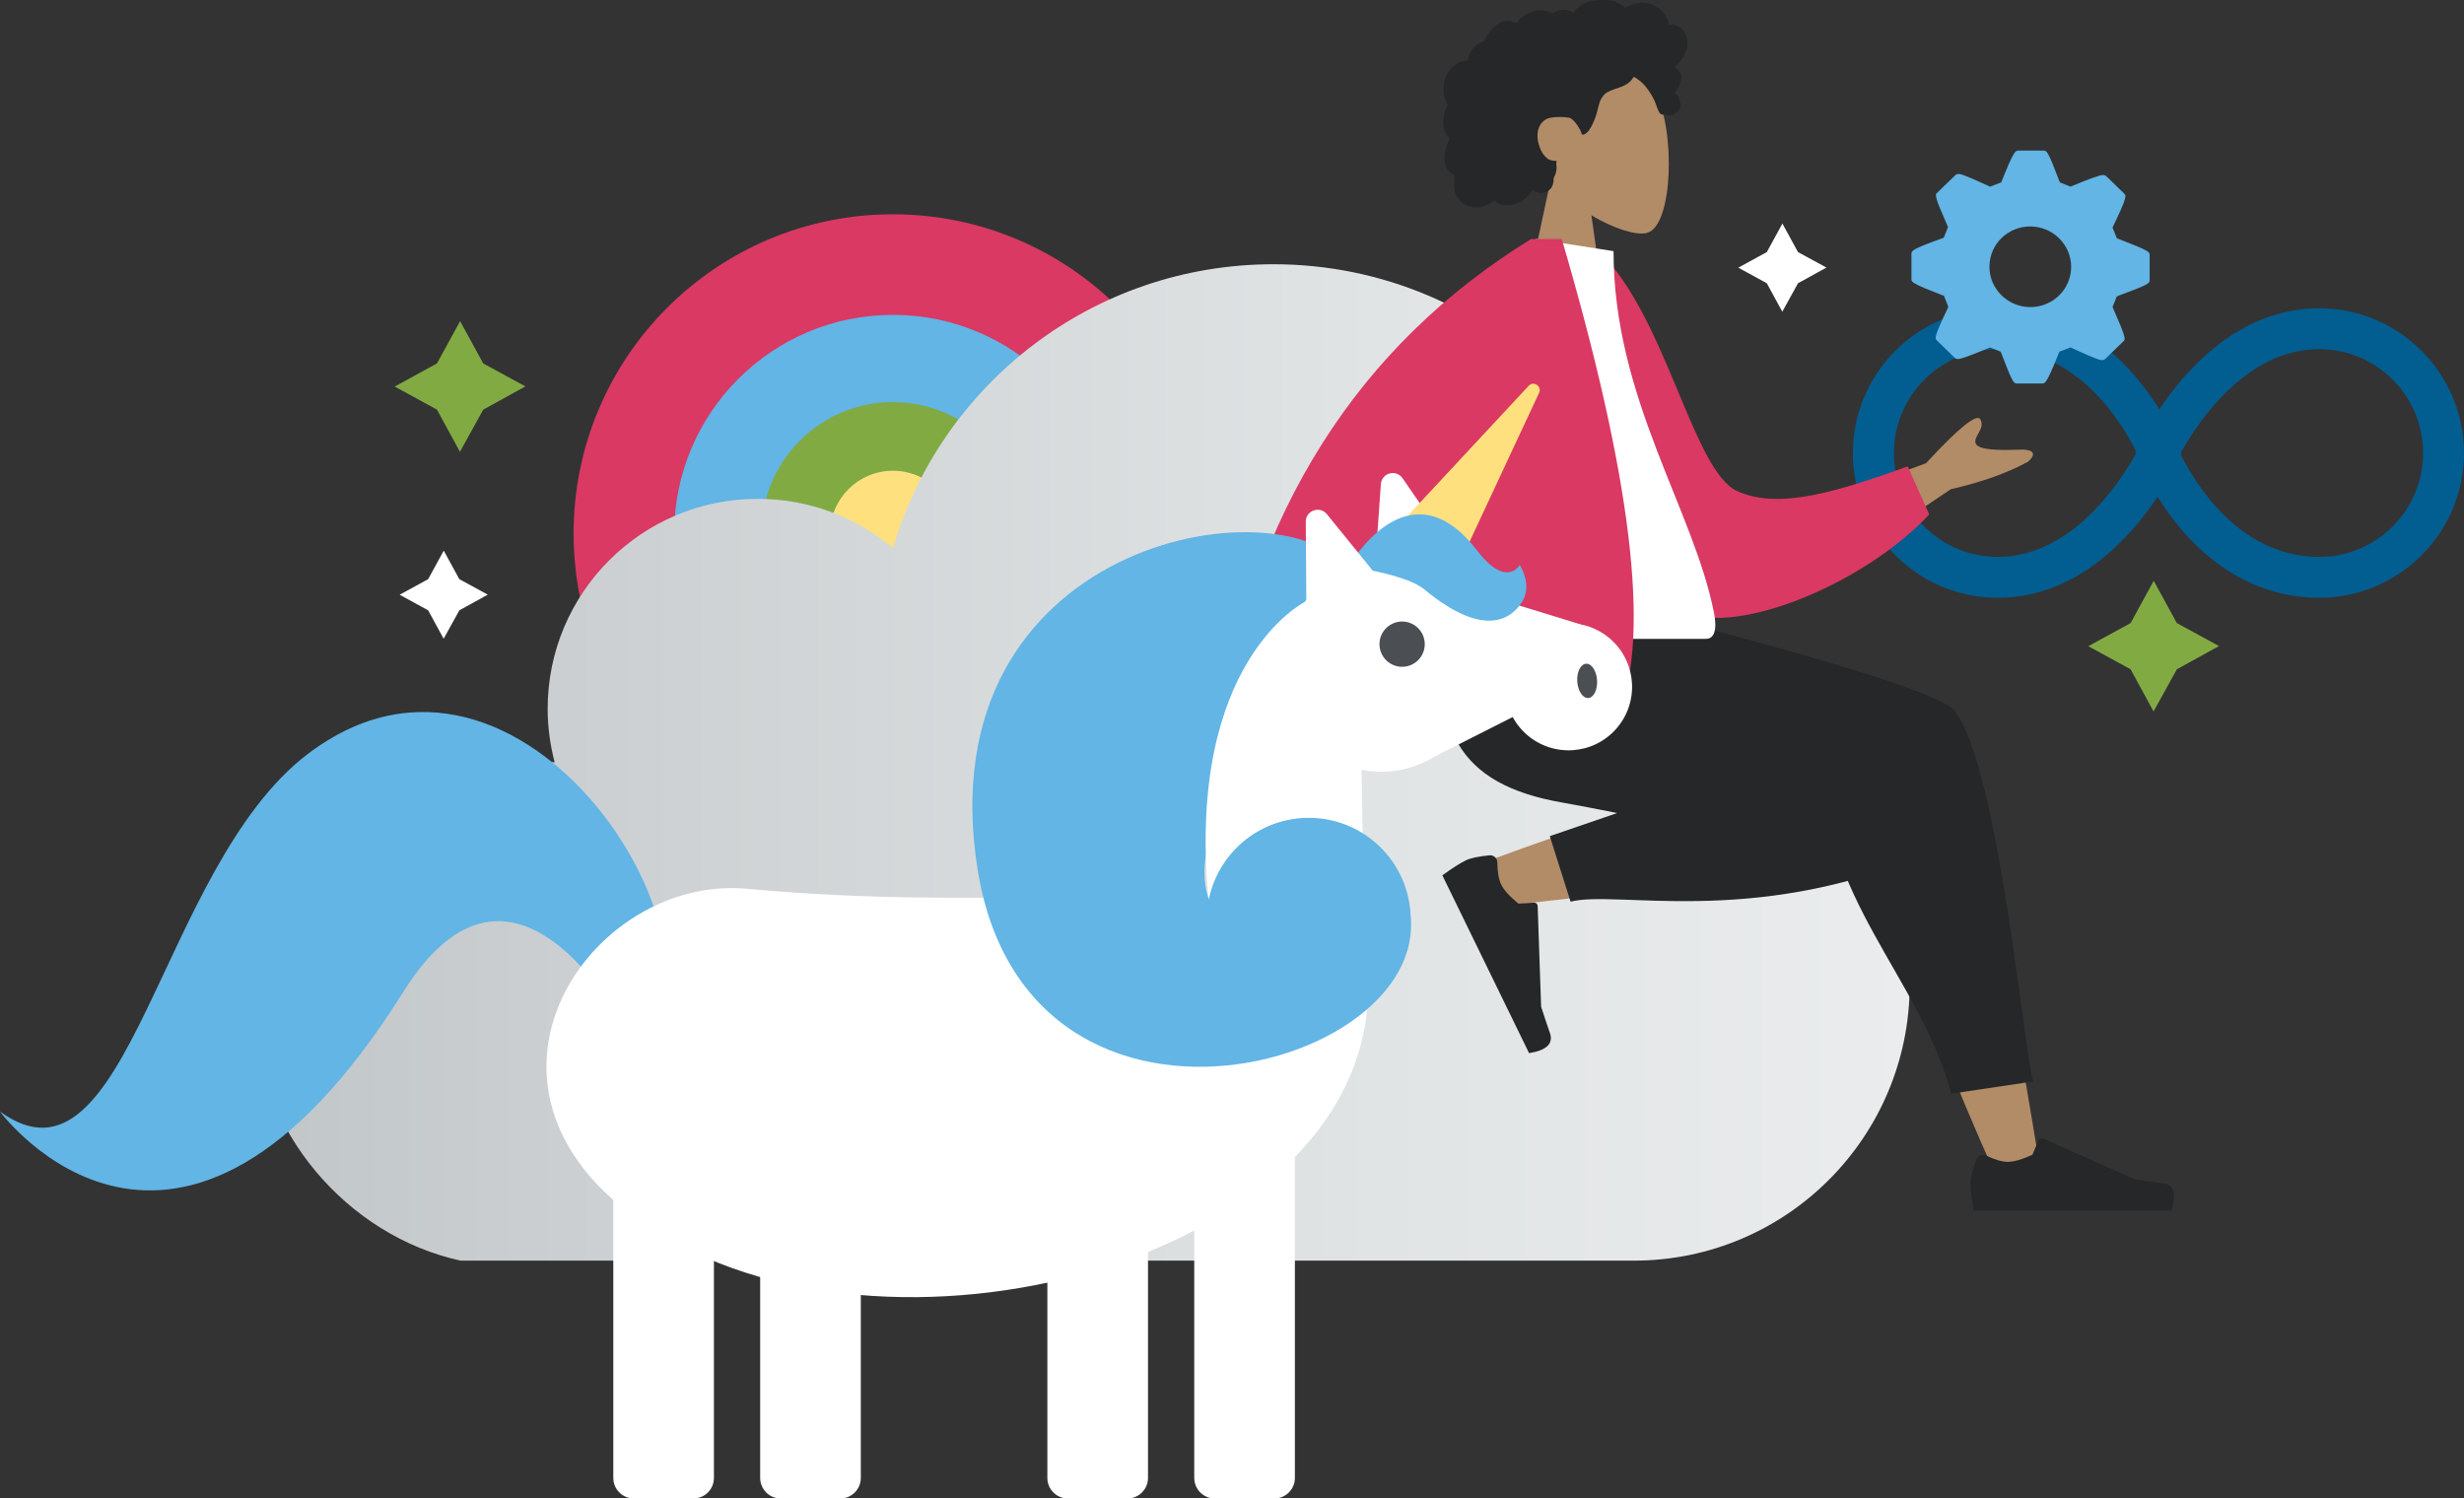 <?xml version="1.0" encoding="utf-8"?>
<!-- Generator: Adobe Illustrator 24.1.2, SVG Export Plug-In . SVG Version: 6.00 Build 0)  -->
<svg version="1.1" id="Layer_1" xmlns="http://www.w3.org/2000/svg" xmlns:xlink="http://www.w3.org/1999/xlink" x="0px" y="0px"
	 viewBox="0 0 656.426 399.236" enable-background="new 0 0 656.426 399.236" xml:space="preserve">
<rect x="0" y="0" width="656.426" height="399.236" fill="#333333" stroke="none"/>
<g>
	<g>
		<circle fill="#D93963" cx="237.878" cy="142.158" r="85.065"/>
		<circle fill="#62B5E5" cx="237.878" cy="142.158" r="58.27"/>
		<circle fill="#81AA43" cx="237.878" cy="142.158" r="35.031"/>
		<circle fill="#FFE07F" cx="237.878" cy="142.158" r="16.739"/>
	</g>
	<path fill="#025D91" d="M493.62,120.702c0,21.25,17.317,38.567,38.567,38.567c21.154,0,35.401-16.118,42.596-26.91
		c1.631,2.59,3.646,5.468,6.092,8.395c10.217,12.136,23.025,18.516,36.984,18.516c21.25,0,38.567-17.317,38.567-38.567
		s-17.317-38.567-38.567-38.567c-21.106,0-35.401,16.118-42.596,26.91c-1.631-2.59-3.646-5.468-6.092-8.395
		c-10.217-12.136-23.025-18.516-36.984-18.516C510.937,82.136,493.62,99.452,493.62,120.702z M580.971,121.134l0.144-0.288
		l-0.096-0.288c3.933-7.099,16.885-27.534,36.84-27.534c15.254,0,27.678,12.424,27.678,27.678s-12.424,27.678-27.678,27.678
		C596.369,148.38,584.521,128.233,580.971,121.134z M504.557,120.702c0-15.254,12.424-27.678,27.678-27.678
		c21.49,0,33.338,20.147,36.84,27.246l-0.144,0.288l0.096,0.288c-3.933,7.099-16.885,27.534-36.84,27.534
		C516.933,148.38,504.509,135.956,504.557,120.702z"/>
	<g>
		<linearGradient id="SVGID_1_" gradientUnits="userSpaceOnUse" x1="67.943" y1="203.134" x2="508.748" y2="203.134">
			<stop  offset="0" style="stop-color:#C1C6C8"/>
			<stop  offset="0.165" style="stop-color:#CACED0"/>
			<stop  offset="0.679" style="stop-color:#E1E4E5"/>
			<stop  offset="1" style="stop-color:#EAECED"/>
		</linearGradient>
		<path fill="url(#SVGID_1_)" d="M67.943,268.916c0-36.987,29.964-66.952,66.952-66.952c4.448,0,8.662,0.468,12.875,1.17
			c-1.17-4.448-1.873-9.364-1.873-14.28c0-30.901,25.048-55.949,55.949-55.949c13.812,0,26.219,4.916,36.051,13.109
			c12.875-43.776,53.374-75.613,101.364-75.613c58.29,0,105.812,47.288,105.812,105.812c0,4.448-0.234,8.896-0.936,13.344
			c36.285,4.214,64.611,35.115,64.611,72.804c0,40.499-32.774,73.506-73.506,73.506h-312.52
			C92.523,329.313,67.943,300.988,67.943,268.916z"/>
		<g>
			<g id="humaaans_x2F_sitting-1_1_">
				
					<g id="A-Human_x2F_Sitting_1_" transform="translate(190, 200.5) scale(-1, 1) translate(-190, -200.5) translate(40, 24)">
					<g id="Head_x2F_Front_x2F_Airy_1_" transform="translate(82, 0)">
						<g id="Head_2_" transform="translate(54, 31)">
							<path fill-rule="evenodd" clip-rule="evenodd" fill="#B28B67" d="M-209.053-6.754c4.307-5.055,7.221-11.25,6.734-18.192
								c-1.403-20.001-29.245-15.601-34.661-5.506s-4.772,35.701,2.227,37.505c2.791,0.72,8.738-1.043,14.79-4.691l-3.799,26.875
								h22.43L-209.053-6.754z"/>
						</g>
					</g>
					<g id="Bottom_x2F_Sitting_x2F_Sweat-Pants_1_" transform="translate(0, 187)">
						<path id="Skin_3_" fill-rule="evenodd" clip-rule="evenodd" fill="#B28B67" d="M-203.357,99.511
							c9.955-60.987,18.24-101.364,22.986-113.653c3.136-8.119,26.857-7.168,24.128,9.169c-1.144,6.851-5.672,25.197-11.624,46.045
							c-3.476,12.176-12.136,35.254-24.111,61.758L-203.357,99.511z M-56.514,30.831c-4.203-0.578-53.315-5.726-87.958-10.712
							c-13.911-2.002-6.428-28.058,8.016-25.301c4.859,0.928,10.028,1.954,15.36,3.059c18.557,3.845,57.032,17.436,68.019,21.778
							C-46.172,22.384-50.624,31.641-56.514,30.831z"/>
						<path id="Leg-Back_1_" fill-rule="evenodd" clip-rule="evenodd" fill="#252728" d="M-145.321-12.353l59.429-30.253v-6.586
							h-7.068c-57.494,14.651-86.874,24.039-88.139,28.167c-0.014,0.044-0.026,0.089-0.037,0.133
							c-0.029,0.038-0.057,0.076-0.085,0.115c-11.394,15.67-18.218,92.174-20.458,97.902l21.834,3.257
							c8.352-30.971,35.073-52.546,34.364-89.64C-145.29-10.345-145.242-11.377-145.321-12.353z"/>
						<path id="Leg-Front_1_" fill-rule="evenodd" clip-rule="evenodd" fill="#252728" d="M-90.83,5.614
							c5.438-1.088,10.445-2.06,14.73-2.811c27.677-4.854,35.747-19.67,30.976-51.994h-50.994
							c-8.33,2.393-51.62,20.547-74.081,30.203c-14.866,6.391-10.18,29.429-1.761,35.424c0.046,0.368,0.197,0.618,0.467,0.729
							c45.285,18.769,81.11,8.921,93.078,12.068l5.536-17.462L-90.83,5.614z"/>
						
							<g id="Accessories_x2F_Shoe_x2F_Flat-Sneaker_3_" transform="translate(143.959, 93.332) rotate(64) translate(-143.959, -93.332) translate(113.459, 73.332)">
							<path id="shoe_3_" fill-rule="evenodd" clip-rule="evenodd" fill="#252728" d="M-126.237,166.957
								c1.556-2.542,2.88-4.24,3.972-5.093c1.328-1.038,3.439-2.33,6.333-3.879c1.204,1.541,12.022,15.387,32.453,41.538
								c-2.725,3.868-5.139,4.75-7.24,2.646c-2.102-2.103-3.868-3.835-5.299-5.194l-23.691-12.582
								c-0.456-0.242-0.629-0.808-0.387-1.264c0.004-0.008,0.008-0.016,0.013-0.023l2.041-3.593
								c-0.678-2.938-1.542-5.08-2.594-6.426c-0.854-1.094-2.476-2.259-4.865-3.496l0,0c-0.917-0.475-1.275-1.603-0.801-2.519
								C-126.282,167.034-126.26,166.995-126.237,166.957z"/>
						</g>
						<g id="Accessories_x2F_Shoe_x2F_Flat-Sneaker_2_" transform="translate(263, 132)">
							<path id="shoe_2_" fill-rule="evenodd" clip-rule="evenodd" fill="#252728" d="M-449.528-34.083
								c1.046,2.791,1.568,4.88,1.568,6.265c0,1.685-0.281,4.145-0.842,7.378c-1.955,0-19.526,0-52.713,0
								c-1.37-4.529-0.579-6.973,2.372-7.335c2.951-0.361,5.403-0.687,7.355-0.978l24.501-10.922
								c0.471-0.21,1.024,0.002,1.234,0.473c0.004,0.008,0.007,0.016,0.01,0.024l1.575,3.82c2.732,1.275,4.952,1.912,6.66,1.912
								c1.388,0,3.304-0.561,5.75-1.682l0,0c0.938-0.43,2.048-0.018,2.478,0.92C-449.561-34.166-449.544-34.125-449.528-34.083z"/>
						</g>
					</g>
					<g id="Body_x2F_Jacket-2_1_" transform="translate(22, 82)">
						<path id="Skin_2_" fill-rule="evenodd" clip-rule="evenodd" fill="#B28B67" d="M-171.029,45.014l-30.669-20.674
							c-8.167-1.855-15.026-4.295-20.577-7.322c-1.327-1.115-2.97-3.416,2.357-3.221c5.327,0.195,10.938,0.16,11.598-1.681
							s-2.641-3.877-1.258-6.381c0.922-1.669,5.751,2.228,14.488,11.692l29.99,11.044L-171.029,45.014z M-5.696,90.593
							c1.832,2.41,13.131,8.616,20.779,11.931c3.07,1.33,2.411,3.924,1.51,4.754c-7.323,6.75-13.982,1.745-21.835-0.205
							c-8.604-2.137-5.923,8.097-12.722,6.514c1.084-4.677,4.018-13.557,0.873-18.403c-1.398-2.154-11.726-21.177-30.987-57.071
							l19.152-3.8C-15.938,68.547-8.195,87.307-5.696,90.593z"/>
						<path id="Coat-Back_1_" fill-rule="evenodd" clip-rule="evenodd" fill="#D93963" d="M-100.131-37.341l-8.082-1.386
							c-17.602,17.075-24.786,58.098-36.517,63.528c-11.091,5.134-26.813,0.166-45.502-6.542l-5.723,12.787
							c16.98,18.37,53.155,33.891,67.818,25.031C-104.693,41.911-99.281-8.684-100.131-37.341z"/>
						<path id="Shirt_1_" fill-rule="evenodd" clip-rule="evenodd" fill="#FFFFFF" d="M-64.901,64.22c-32.404,0-56.24,0-71.508,0
							c-3.268,0-2.652-4.718-2.179-7.099c5.451-27.478,26.732-57.097,26.732-96.211l20.626-3.234
							C-74.17-14.886-68.27,18.896-64.901,64.22z"/>
						<path id="Coat-Front_1_" fill-rule="evenodd" clip-rule="evenodd" fill="#D93963" d="M-57.769,36.4
							c14.577,26.295,26.83,45.226,36.759,56.793l14.989-2.936C-15.676,30.379-43.636-13.815-89.9-42.324h-0.235h-7.931
							c-18.517,63.12-23.622,105.177-15.314,126.171h64.368C-50.031,68.485-53.296,52.24-57.769,36.4z"/>
					</g>
				</g>
			</g>
			<path id="hair_2_" fill-rule="evenodd" clip-rule="evenodd" fill="#252728" d="M449.336,9.941
				c-0.443-1.556-1.633-2.888-3.238-3.284c-0.389-0.096-0.791-0.135-1.191-0.118c-0.144,0.006-0.184,0.047-0.251-0.053
				c-0.05-0.074-0.051-0.256-0.071-0.344c-0.064-0.272-0.144-0.541-0.242-0.803c-0.336-0.893-0.9-1.683-1.58-2.349
				c-1.272-1.245-2.991-2.105-4.777-2.26c-0.978-0.085-1.948,0.074-2.872,0.392c-0.478,0.165-0.942,0.37-1.394,0.596
				c-0.136,0.068-0.577,0.402-0.714,0.381c-0.151-0.024-0.454-0.399-0.576-0.493c-1.516-1.163-3.387-1.62-5.275-1.606
				c-2.131,0.016-4.182,0.122-5.959,1.421c-0.376,0.275-0.734,0.576-1.076,0.893c-0.18,0.167-0.354,0.34-0.52,0.52
				c-0.1,0.109-0.198,0.22-0.291,0.334c-0.159,0.194-0.134,0.258-0.357,0.122c-0.855-0.52-1.846-0.763-2.844-0.64
				c-0.593,0.073-1.169,0.251-1.717,0.485c-0.186,0.08-0.618,0.398-0.817,0.401c-0.197,0.003-0.623-0.292-0.826-0.367
				c-1.097-0.405-2.279-0.505-3.432-0.318c-1.189,0.193-2.357,0.667-3.365,1.323c-0.485,0.315-0.907,0.665-1.247,1.134
				c-0.147,0.202-0.279,0.417-0.445,0.604c-0.097,0.11-0.29,0.223-0.342,0.362c0.031-0.083-1.3-0.597-1.426-0.629
				c-0.669-0.175-1.351-0.139-2.007,0.076c-1.233,0.406-2.293,1.315-3.164,2.248c-0.448,0.479-0.839,1.009-1.172,1.573
				c-0.159,0.27-0.305,0.548-0.438,0.832c-0.065,0.138-0.107,0.31-0.192,0.433c-0.11,0.16-0.183,0.163-0.382,0.232
				c-1.009,0.353-1.929,0.952-2.629,1.76c-0.708,0.818-1.168,1.825-1.361,2.886c-0.011,0.062-0.018,0.321-0.055,0.355
				c-0.05,0.047-0.253,0.026-0.33,0.035c-0.266,0.031-0.53,0.078-0.79,0.139c-0.48,0.114-0.947,0.281-1.389,0.499
				c-1.723,0.852-2.955,2.45-3.558,4.248c-0.633,1.887-0.621,4.049,0.135,5.901c0.122,0.299,0.267,0.589,0.438,0.864
				c0.105,0.169,0.139,0.169,0.071,0.346c-0.076,0.197-0.214,0.388-0.305,0.58c-0.294,0.628-0.499,1.293-0.629,1.973
				c-0.213,1.115-0.318,2.287-0.108,3.41c0.098,0.522,0.267,1.032,0.527,1.496c0.132,0.237,0.287,0.462,0.461,0.669
				c0.091,0.108,0.187,0.211,0.288,0.31c0.058,0.056,0.133,0.106,0.182,0.169c0.12,0.154,0.145,0.027,0.083,0.253
				c-0.086,0.315-0.282,0.627-0.401,0.933c-0.123,0.316-0.235,0.637-0.337,0.961c-0.206,0.656-0.381,1.323-0.49,2.002
				c-0.21,1.303-0.173,2.692,0.444,3.888c0.264,0.512,0.642,0.961,1.1,1.31c0.224,0.171,0.468,0.318,0.723,0.439
				c0.131,0.062,0.298,0.089,0.358,0.216c0.064,0.136-0.031,0.407-0.053,0.559c-0.19,1.326-0.285,2.718,0.109,4.017
				c0.363,1.197,1.162,2.253,2.2,2.952c2.013,1.357,4.726,1.28,6.841,0.194c0.551-0.283,1.067-0.635,1.527-1.049
				c1.172,1.577,3.582,1.527,5.295,1.078c2.133-0.56,3.845-2.043,4.831-3.992c1.349,1.642,4.179,1.109,5.114-0.672
				c0.229-0.436,0.365-0.916,0.431-1.402c0.035-0.256,0.013-0.513,0.039-0.767c0.034-0.323,0.25-0.637,0.374-0.95
				c0.242-0.608,0.392-1.237,0.398-1.893c0.003-0.343-0.04-0.677-0.073-1.016c-0.029-0.306,0.056-0.591,0.104-0.893
				c-0.547,0.09-1.214-0.057-1.729-0.216c-0.506-0.156-0.98-0.566-1.337-0.94c-0.829-0.87-1.335-2.009-1.682-3.144
				c-0.76-2.49-0.449-5.477,2.056-6.844c1.167-0.637,4.662-0.634,6.051-0.32c1.461,0.331,3.117,3.555,3.199,3.858
				c0.05,0.188,0.025,0.42,0.197,0.545c0.379,0.275,1.003-0.202,1.282-0.437c0.482-0.406,0.826-0.947,1.123-1.494
				c0.649-1.193,1.172-2.473,1.541-3.78c0.285-1.007,0.467-2.046,0.839-3.027c0.37-0.977,0.954-1.85,1.862-2.403
				c0.988-0.602,2.12-0.919,3.204-1.297c1.075-0.375,2.131-0.833,2.964-1.628c0.183-0.175,0.361-0.361,0.509-0.567
				c0.116-0.163,0.231-0.474,0.409-0.577c0.276-0.16,0.678,0.257,0.916,0.408c1.176,0.747,2.157,1.789,2.949,2.927
				c0.787,1.132,1.433,2.221,1.958,3.485c0.389,0.937,0.632,2.138,1.317,2.906c0.306,0.343,2.578,0.551,3.313,0.251
				c0.736-0.299,1.561-1.077,1.808-1.564c0.253-0.499,0.313-1.047,0.205-1.593c-0.064-0.321-0.193-0.621-0.264-0.937
				c-0.06-0.265-0.114-0.516-0.243-0.758c-0.245-0.46-0.662-0.791-1.166-0.929c0.524-0.483,0.959-1.062,1.259-1.708
				c0.312-0.672,0.577-1.488,0.652-2.225c0.061-0.599-0.033-1.219-0.361-1.733c-0.344-0.54-0.953-0.892-1.48-1.228
				c0.805-0.63,1.494-1.396,2.06-2.244C449.214,13.986,449.896,11.907,449.336,9.941z"/>
		</g>
	</g>
	<g>
		<g>
			<path fill="#FFFFFF" d="M390.576,151.951l-24.809,6.775l2.107-29.742c0.212-2.989,4.07-4.043,5.772-1.576L390.576,151.951z"/>
			<path fill="#62B5E5" d="M169.873,279.911c29.427-25.465-30.295-122.97-87.993-78.945C42.331,231.142,34.274,321.048,0,296.145
				c0,0,47.215,64.212,107.445-31.883C138.86,214.14,169.873,279.911,169.873,279.911z"/>
			<path fill="#FFFFFF" d="M318.546,239.722c-29.681-2.495-67.837,1.892-119.446-2.928c-44.475-4.154-85.422,59.794-17.374,95.266
				s191.861-1.679,182.261-77.453"/>
			<path fill="#62B5E5" d="M359.371,151.701c-18.078-23.803-112.743-7.58-98.963,79.74c14.158,89.71,141.107,47.953,110.859,0.274
				c0,0-3.805,24.6-33.929,19.089c-29.562-5.409-14.221-42.323,6.448-59.844C365.553,172.509,359.371,151.701,359.371,151.701z"/>
			<path fill="#FFFFFF" d="M347.518,160.428c0,0-31.511,15.754-25.586,78.798l41.824,28.404l-1.028-62.519L347.518,160.428z"/>
			<path fill="#62B5E5" d="M375.766,243.35c0.941,14.972-10.433,27.872-25.405,28.813c-14.972,0.941-27.872-10.433-28.813-25.405
				c-0.941-14.972,10.433-27.872,25.405-28.813C361.925,217.003,374.824,228.378,375.766,243.35z"/>
			<circle fill="#FFFFFF" cx="367.917" cy="178.415" r="27.197"/>
			<path fill="#FFFFFF" d="M430.57,194.174c-6.181,7.01-16.875,7.682-23.885,1.501s-7.682-16.875-1.501-23.885
				s16.875-7.682,23.885-1.501S436.751,187.164,430.57,194.174z"/>
			<polygon fill="#FFFFFF" points="382.316,201.495 408.799,188.1 421.155,166.377 377.672,153.022 			"/>
			<path fill="#FFE07F" d="M385.357,157.494l-17.827-12.016l39.779-42.753c1.317-1.273,3.437,0.156,2.751,1.854L385.357,157.494z"/>
			<path fill="#62B5E5" d="M359.322,150.922c0,0,15.806-28.173,34.192-4.249c7.858,10.225,11.346,3.846,11.346,3.846
				s3.401,5.157,0.77,9.595s-9.807,10.473-26.194-3.097C374.512,152.939,359.322,150.922,359.322,150.922z"/>
			<path fill="#4B4F54" d="M425.472,181.239c0.159,2.524-0.895,4.644-2.354,4.736s-2.77-1.88-2.928-4.404
				c-0.159-2.524,0.895-4.644,2.354-4.736S425.314,178.715,425.472,181.239z"/>
			<path fill="#4B4F54" d="M379.552,171.244c0.209,3.324-2.316,6.188-5.64,6.397s-6.188-2.316-6.397-5.64s2.316-6.188,5.64-6.397
				C376.479,165.394,379.343,167.92,379.552,171.244z"/>
			<path fill="#FFFFFF" d="M372.28,160.15l-24.21,8.677l-0.204-29.816c-0.02-2.997,3.744-4.346,5.632-2.019L372.28,160.15z"/>
			<path fill="#FFFFFF" d="M339.486,399.236h-15.851c-3.027,0-5.48-2.454-5.48-5.48V292.232c0-3.027,2.454-5.48,5.48-5.48h15.851
				c3.027,0,5.48,2.454,5.48,5.48v101.523C344.967,396.782,342.513,399.236,339.486,399.236z"/>
			<path fill="#FFFFFF" d="M300.356,399.236h-15.851c-3.027,0-5.48-2.454-5.48-5.48V292.232c0-3.027,2.454-5.48,5.48-5.48h15.851
				c3.027,0,5.48,2.454,5.48,5.48v101.523C305.836,396.782,303.383,399.236,300.356,399.236z"/>
			<path fill="#FFFFFF" d="M223.847,399.236h-15.851c-3.027,0-5.48-2.454-5.48-5.48V292.232c0-3.027,2.454-5.48,5.48-5.48h15.851
				c3.027,0,5.48,2.454,5.48,5.48v101.523C229.327,396.782,226.873,399.236,223.847,399.236z"/>
			<path fill="#FFFFFF" d="M184.716,399.236h-15.851c-3.027,0-5.48-2.454-5.48-5.48V292.232c0-3.027,2.454-5.48,5.48-5.48h15.851
				c3.027,0,5.48,2.454,5.48,5.48v101.523C190.197,396.782,187.743,399.236,184.716,399.236z"/>
		</g>
	</g>
	<g>
		<g>
			<g>
				<path fill="#62B5E5" d="M509.219,67.684v6.643c0,0.848,0,1.131,8.339,4.382h0.283l1.131,2.827v0.424
					c-3.816,7.915-3.534,8.198-2.968,8.763l4.806,4.664c0.141,0.141,0.565,0.283,0.848,0.283c0.707,0,3.392-0.989,8.198-2.968
					l0.283-0.141l2.827,1.131l0.141,0.283c3.11,8.198,3.392,8.198,4.24,8.198h6.643c0.848,0,1.272,0,4.523-8.198l0.141-0.283
					l2.968-1.131l0.283,0.141c6.926,3.251,7.774,3.251,8.057,3.251s0.707-0.141,0.848-0.283l4.806-4.664
					c0.707-0.565,0.848-0.848-2.686-8.905l-0.141-0.283l1.131-2.827l0.283-0.141c8.481-3.11,8.481-3.392,8.481-4.24v-6.643
					c0-0.848,0-1.131-8.481-4.382l-0.283-0.141l-1.131-2.827l0.141-0.283c3.816-7.915,3.534-8.198,2.968-8.763l-4.806-4.664
					c-0.141-0.141-0.565-0.283-0.848-0.283c-0.848,0-3.534,0.989-8.339,2.968l-0.283,0.141l-2.827-1.131l-0.141-0.283
					c-3.11-8.198-3.392-8.198-4.24-8.198h-6.643c-0.848,0-1.272,0-4.523,8.198l-0.141,0.283l-2.968,1.131l-0.283-0.141
					c-6.926-3.251-7.774-3.251-8.057-3.251s-0.707,0.141-0.848,0.283l-4.806,4.664c-0.707,0.565-0.848,0.848,2.686,8.905
					l0.141,0.283l-1.131,2.827l-0.283,0.141C509.219,66.412,509.219,66.836,509.219,67.684z M529.997,71.076
					c0-5.937,4.806-10.742,10.884-10.742c5.937,0,10.884,4.806,10.884,10.742c0,5.937-4.806,10.742-10.884,10.742
					C534.944,81.819,529.997,77.013,529.997,71.076z"/>
			</g>
		</g>
	</g>
	<polygon fill="#FFFFFF" points="470.692,67.161 463.095,71.314 470.692,75.467 474.819,83.038 478.997,75.467 486.568,71.289 
		478.997,67.161 474.845,59.565 	"/>
	<polygon fill="#FFFFFF" points="114.065,154.302 106.468,158.454 114.065,162.607 118.192,170.178 122.37,162.607 129.941,158.429 
		122.37,154.302 118.218,146.705 	"/>
	<polygon fill="#81AA43" points="567.605,166.002 556.337,172.162 567.605,178.322 573.727,189.552 579.925,178.321 
		591.155,172.124 579.925,166.002 573.765,154.734 	"/>
	<polygon fill="#81AA43" points="116.415,96.824 105.147,102.984 116.415,109.144 122.538,120.374 128.735,109.144 139.965,102.946 
		128.735,96.824 122.575,85.556 	"/>
</g>
</svg>
